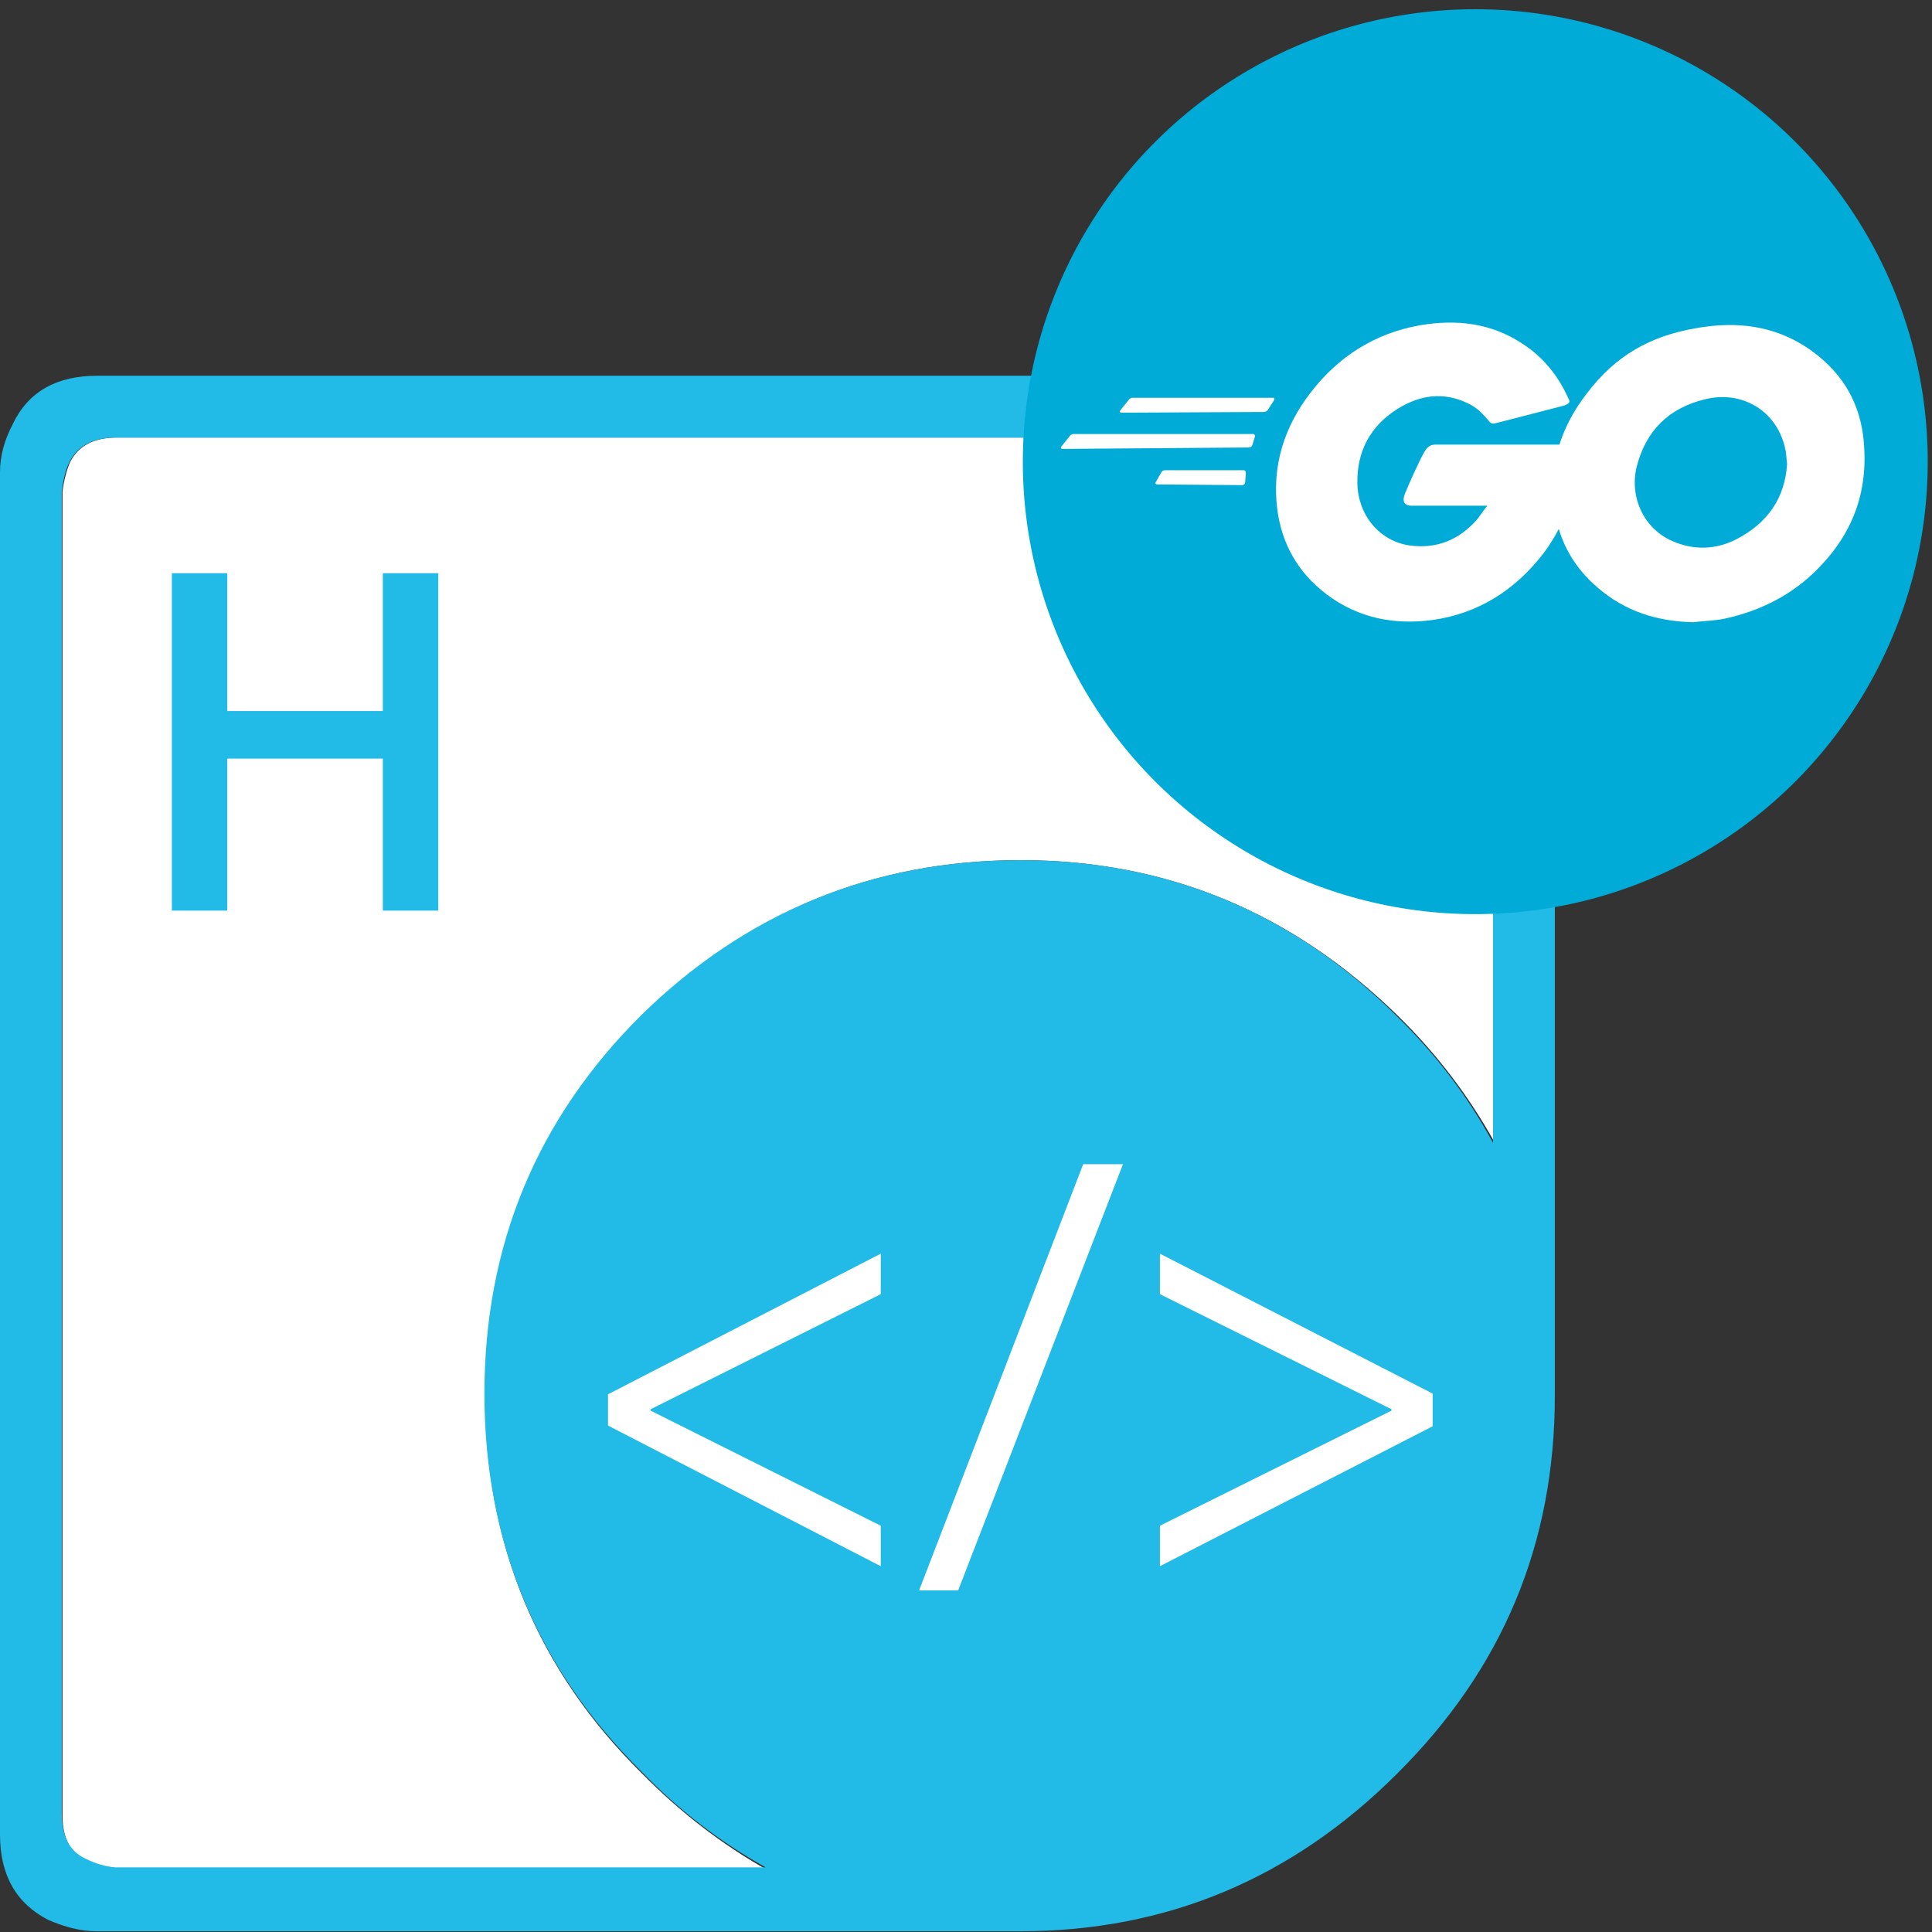 <?xml version="1.0" encoding="utf-8"?>
<!-- Generator: Adobe Illustrator 25.2.0, SVG Export Plug-In . SVG Version: 6.00 Build 0)  -->
<svg version="1.1" id="Layer_1" xmlns="http://www.w3.org/2000/svg" xmlns:xlink="http://www.w3.org/1999/xlink" x="0px" y="0px"
	 viewBox="0 0 272 272" style="enable-background:new 0 0 272 272;" xml:space="preserve">
<rect x="0" y="0" width="272" height="272" fill="#333333" stroke="none"/>
<style type="text/css">
	.st0{fill-rule:evenodd;clip-rule:evenodd;fill:#FFFFFF;}
	.st1{fill-rule:evenodd;clip-rule:evenodd;fill:#22BAE6;}
	.st2{fill:#22BAE6;}
	.st3{fill:#FFFFFF;}
	.st4{fill:#00ACD7;}
</style>
<g id="Cloud">
	<path id="XMLID_8_" class="st0" d="M143.7,121.1c-20.9,0-38.7,7.4-53.3,22.1c-14.7,14.6-22.1,32.4-22.1,53.3s7.4,38.7,22.1,53.2
		c5.4,5.5,11.3,10,17.5,13.5H16.4c-1.5-0.1-2.8-0.5-4.2-1.2c-2.3-1.1-3.4-3.2-3.4-6.4V69.2c0.2-1.6,0.6-3.1,1.1-4.2
		c1.2-2.3,3.4-3.4,6.6-3.4h186.2l1.2,0.2c1.1,0.2,2,0.5,2.9,0.8c2.4,1.1,3.6,3.2,3.6,6.6v91.6c-3.5-6.3-8-12.3-13.5-17.7
		C182,128.5,164.3,121.1,143.7,121.1z"/>
	<g>
		<path id="XMLID_2_" class="st1" d="M143.7,121.1c20.6,0,38.4,7.4,53.1,22.1c5.5,5.4,10,11.4,13.4,17.7V69.2c0-3.3-1.2-5.5-3.6-6.6
			c-0.8-0.3-1.8-0.6-2.9-0.8l-1.2-0.2H16.4c-3.2,0-5.4,1.1-6.6,3.4c-0.6,1.2-0.9,2.6-1.1,4.2v186.1c0,3.2,1.1,5.4,3.4,6.4
			c1.4,0.7,2.8,1.1,4.2,1.2h91.5c-6.3-3.5-12.2-8-17.5-13.5c-14.7-14.5-22.1-32.3-22.1-53.2s7.4-38.7,22.1-53.3
			C105,128.5,122.8,121.1,143.7,121.1z M207.5,53.1c2,0.4,3.6,0.9,4.6,1.5c4.5,2.2,6.8,6.2,6.8,11.9v130c0,20.9-7.4,38.5-22.2,53.2
			c-14.8,14.8-32.5,22.2-53.1,22.2H13.6c-2.2,0-4.5-0.6-6.8-1.6C2.3,268,0,264,0,258.3V66.5c0-2.3,0.6-4.5,1.8-6.8
			C4,55.1,8,52.9,13.7,52.9h191.6L207.5,53.1z"/>
		<g>
			<path class="st2" d="M61.7,128.2h-7.8v-21.4H32v21.4h-7.8V80.7H32v19.4h21.9V80.7h7.8V128.2L61.7,128.2z"/>
		</g>
	</g>
	<g id="shape">
		<path class="st3" d="M85.6,196.3l38.4-19.8v5.7l-32.4,16.2v0.2l32.4,16.2v5.7l-38.4-19.8C85.6,200.7,85.6,196.3,85.6,196.3z"/>
		<path class="st3" d="M129.4,223.9l23.1-60h5.6l-23.2,60H129.4z"/>
		<path class="st3" d="M201.7,200.8l-38.4,19.7v-5.7l32.6-16.2v-0.2l-32.6-16.2v-5.7l38.4,19.7V200.8z"/>
	</g>
</g>
<circle class="st4" cx="207.7" cy="65" r="63.7"/>
<g>
	<g>
		<g>
			<g>
				<path class="st3" d="M157.9,58.1c-0.2,0-0.3-0.1-0.2-0.3l1.2-1.5c0.1-0.2,0.4-0.3,0.6-0.3h19.7c0.2,0,0.3,0.2,0.2,0.3l-0.9,1.4
					c-0.1,0.2-0.4,0.3-0.6,0.3L157.9,58.1z"/>
			</g>
		</g>
	</g>
	<g>
		<g>
			<g>
				<path class="st3" d="M149.6,63.2c-0.2,0-0.3-0.1-0.2-0.3l1.2-1.5c0.1-0.2,0.4-0.3,0.6-0.3h25.2c0.2,0,0.3,0.2,0.3,0.3l-0.4,1.3
					c-0.1,0.2-0.3,0.3-0.5,0.3L149.6,63.2z"/>
			</g>
		</g>
	</g>
	<g>
		<g>
			<g>
				<path class="st3" d="M162.9,68.2c-0.2,0-0.3-0.2-0.2-0.3l0.8-1.4c0.1-0.2,0.3-0.3,0.6-0.3h11c0.2,0,0.3,0.2,0.3,0.4l-0.1,1.3
					c0,0.2-0.2,0.4-0.4,0.4L162.9,68.2z"/>
			</g>
		</g>
	</g>
	<g>
		<g id="CXHf1q_3_">
			<g>
				<g>
					<path class="st3" d="M220.2,57.1c-3.5,0.9-5.8,1.5-9.3,2.4c-0.8,0.2-0.9,0.3-1.6-0.6c-0.8-0.9-1.4-1.5-2.6-2.1
						c-3.5-1.7-6.8-1.2-10,0.8c-3.8,2.4-5.7,6-5.6,10.5c0.1,4.4,3.1,8.1,7.4,8.7c3.8,0.5,6.9-0.8,9.4-3.6c0.5-0.6,0.9-1.3,1.5-2
						c-2,0-4.5,0-10.6,0c-1.2,0-1.4-0.7-1-1.7c0.7-1.7,2-4.6,2.8-6c0.2-0.3,0.6-0.9,1.4-0.9c2.8,0,13.2,0,20.1,0
						c-0.1,1.5-0.1,3-0.3,4.5c-0.6,4-2.1,7.6-4.5,10.8c-4,5.2-9.2,8.5-15.7,9.4c-5.4,0.7-10.4-0.3-14.8-3.6c-4.1-3.1-6.4-7.2-7-12.2
						c-0.7-6,1-11.4,4.7-16.2c3.9-5.1,9.1-8.4,15.4-9.5c5.2-0.9,10.2-0.3,14.6,2.7c2.9,1.9,5,4.6,6.4,7.8
						C221.1,56.6,220.8,56.9,220.2,57.1z"/>
				</g>
				<g>
					<path class="st3" d="M238.4,87.6c-5-0.1-9.6-1.5-13.5-4.9c-3.3-2.8-5.3-6.4-6-10.6c-1-6.2,0.7-11.8,4.5-16.7
						c4-5.3,8.9-8.1,15.4-9.2c5.6-1,10.9-0.4,15.7,2.8c4.4,3,7.1,7,7.8,12.3c0.9,7.4-1.2,13.5-6.3,18.7c-3.6,3.7-8.1,6-13.2,7.1
						C241.4,87.4,239.9,87.4,238.4,87.6z M251.6,65.3c-0.1-0.7-0.1-1.3-0.2-1.8c-1-5.5-6-8.6-11.3-7.3c-5.1,1.2-8.4,4.4-9.7,9.6
						c-1,4.3,1.1,8.7,5.1,10.4c3,1.3,6.1,1.2,9-0.3C248.9,73.6,251.3,70.1,251.6,65.3z"/>
				</g>
			</g>
		</g>
	</g>
</g>
</svg>
